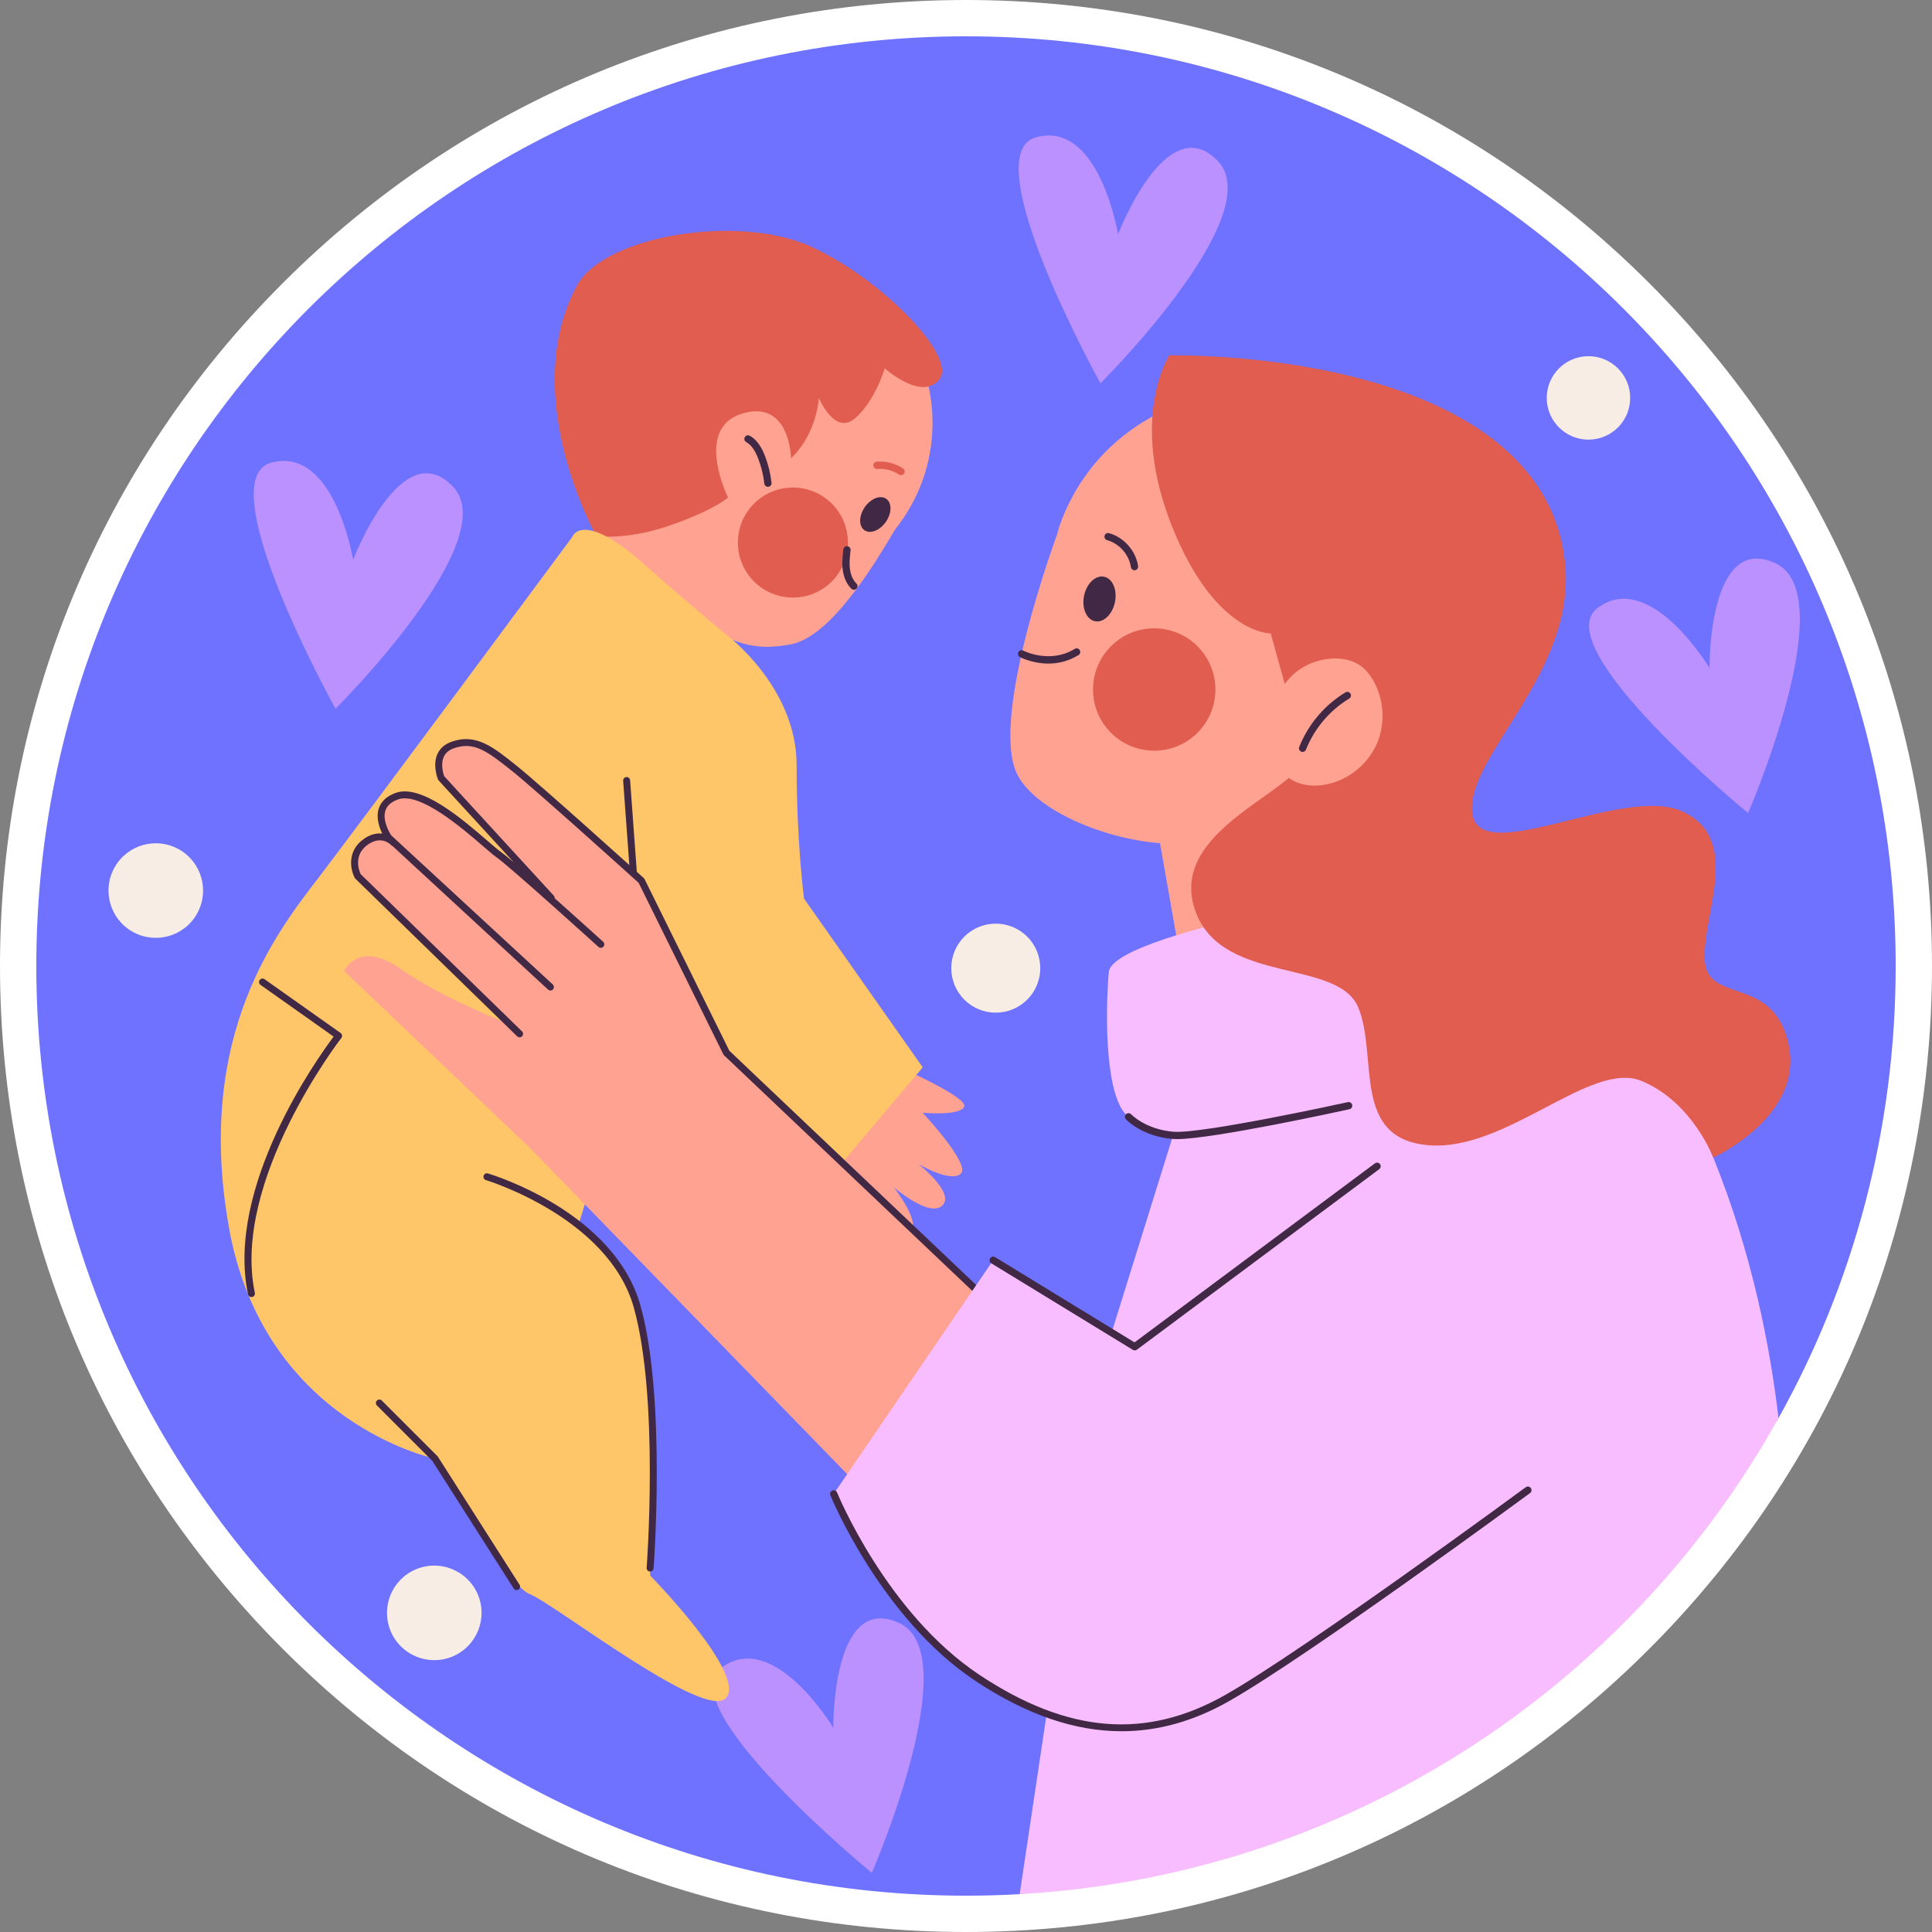 <?xml version="1.0" encoding="iso-8859-1"?>
<!-- Generator: Adobe Illustrator 27.0.0, SVG Export Plug-In . SVG Version: 6.00 Build 0)  -->
<svg xmlns="http://www.w3.org/2000/svg" xmlns:xlink="http://www.w3.org/1999/xlink" version="1.1" id="Capa_1" x="0px" y="0px" viewBox="0 0 512 512" style="enable-background:new 0 0 512 512;" xml:space="preserve">
<rect x="0" y="0" width="512" height="512" fill="#808080" stroke="none"/>
<g>
	<g>
		<g>
			<path style="fill:#FFFFFF;" d="M256,512c-68.38,0-132.668-26.629-181.019-74.981C26.629,388.667,0,324.38,0,256     S26.629,123.333,74.981,74.981C123.332,26.629,187.62,0,256,0s132.667,26.629,181.019,74.981C485.371,123.333,512,187.62,512,256     s-26.629,132.667-74.981,181.019C388.667,485.371,324.38,512,256,512z"/>
		</g>
	</g>
	<g>
		<g>
			<g>
				<path style="fill:#6E72FF;" d="M502.376,256c0,43.501-11.27,84.364-31.057,119.829c-5.276,9.46-29.61-11.326-37.936-8.361      c-23.181,8.254-38.18,25.038-63.535,41.202c-27.214,17.35-54.253,41.22-82.508,61.266c-7.526,5.339-8.013,31.517-17.116,32.035      c-4.706,0.27-9.451,0.404-14.224,0.404C119.925,502.376,9.624,392.065,9.624,256C9.624,119.925,119.925,9.624,256,9.624      C392.065,9.624,502.376,119.925,502.376,256z"/>
			</g>
		</g>
		<g>
			<g>
				<g>
					<g>
						<g>
							<path style="fill:#BB91FF;" d="M93.575,148.333c0,0-4.954-30.216-21.677-25.727c-16.723,4.489,17.014,65.223,17.014,65.223         s44.744-44.518,31.15-58.852C106.468,114.644,93.575,148.333,93.575,148.333z"/>
						</g>
					</g>
					<g>
						<g>
							<path style="fill:#BB91FF;" d="M296.294,62.085c0,0-4.954-30.216-21.677-25.727c-16.723,4.489,17.014,65.223,17.014,65.223         s44.744-44.518,31.15-58.852C309.188,28.396,296.294,62.085,296.294,62.085z"/>
						</g>
					</g>
					<g>
						<g>
							<path style="fill:#BB91FF;" d="M453.041,177.026c0,0-15.732-26.269-29.627-15.937         c-13.895,10.331,39.836,54.376,39.836,54.376s25.208-57.866,7.291-66.187C452.623,140.957,453.041,177.026,453.041,177.026z"/>
						</g>
					</g>
					<g>
						<g>
							<path style="fill:#BB91FF;" d="M220.835,457.885c0,0-15.732-26.269-29.627-15.937         c-13.895,10.332,39.836,54.376,39.836,54.376s25.208-57.866,7.291-66.187C220.417,421.815,220.835,457.885,220.835,457.885z"/>
						</g>
					</g>
				</g>
				<g>
					<g>
						
							<ellipse transform="matrix(0.493 -0.87 0.87 0.493 -184.343 155.643)" style="fill:#F7EDE5;" cx="41.32" cy="235.929" rx="12.532" ry="12.532"/>
					</g>
				</g>
				<g>
					<g>
						
							<ellipse transform="matrix(0.921 -0.389 0.389 0.921 -157.195 78.367)" style="fill:#F7EDE5;" cx="115.036" cy="427.591" rx="12.532" ry="12.532"/>
					</g>
				</g>
				<g>
					<g>
						
							<ellipse transform="matrix(0.707 -0.707 0.707 0.707 -104.115 261.783)" style="fill:#F7EDE5;" cx="263.943" cy="256.569" rx="11.795" ry="11.795"/>
					</g>
				</g>
				<g>
					<g>
						<path style="fill:#F7EDE5;" d="M432.016,105.451c0,6.107-4.951,11.058-11.057,11.058c-6.107,0-11.057-4.951-11.057-11.058        c0-6.107,4.951-11.057,11.057-11.057C427.065,94.394,432.016,99.344,432.016,105.451z"/>
					</g>
				</g>
			</g>
			<g>
				<g>
					<path style="fill:#FFA291;" d="M238.157,282.716c0,0,18.696,8.176,17.349,10.63c-1.347,2.454-10.996,1.542-10.996,1.542       s12.908,13.779,10.078,16.185c-2.83,2.405-11.209-2.611-11.209-2.611s9.812,7.705,6.355,11.013       c-3.456,3.308-12.874-4.837-12.874-4.837s7.423,9.347,4.385,12.053c-3.039,2.706-10.557-4.834-15.973-8.594       c-5.416-3.761-12.745-13.756-12.745-13.756L238.157,282.716z"/>
				</g>
			</g>
			<g>
				<g>
					<g>
						<g>
							<path style="fill:#FFA291;" d="M201.939,66.873c-24.959,0-45.192,20.233-45.192,45.192c0,8.399,2.301,16.256,6.294,22.993         l-5.004,7.006c0,0,23.781,32.999,36.376,27.619c6.071,2.402,10.873,1.797,14.897,1.131         c10.669-1.766,22.206-20.854,27.92-30.536c6.19-7.733,9.9-17.536,9.9-28.212C247.131,87.106,226.898,66.873,201.939,66.873z"/>
						</g>
					</g>
					<g>
						<g>
							<circle style="fill:#E05D4F;" cx="210.13" cy="143.783" r="14.579"/>
						</g>
					</g>
					<g>
						<g>
							<path style="fill:#E05D4F;" d="M158.037,142.063c0,0,8.109,1.229,19.903-2.949c11.795-4.177,14.989-7.29,14.989-7.29         s-9.092-18.265,3.686-22.197c12.778-3.932,13.023,11.795,13.023,11.795s6.389-5.406,7.372-15.972         c0,0,4.177,10.075,9.583,5.406c5.406-4.669,7.863-13.269,7.863-13.269s9.829,8.846,14.497,2.949         c4.669-5.897-14.743-26.292-33.909-35.138c-19.166-8.846-54.997-3.013-62.167,10.32         C137.151,104.96,158.037,142.063,158.037,142.063z"/>
						</g>
					</g>
					<g>
						<g>
							<g>
								<path style="fill:#412945;" d="M203.506,129.01c-0.483,0-0.9-0.364-0.955-0.855c-0.254-2.266-0.798-4.493-1.618-6.619          c-0.876-2.272-1.884-3.663-3.173-4.375c-0.465-0.257-0.634-0.842-0.377-1.307c0.257-0.465,0.843-0.634,1.308-0.377          c2.244,1.239,3.38,3.656,4.039,5.368c0.878,2.279,1.462,4.667,1.734,7.097c0.059,0.528-0.321,1.005-0.849,1.064          C203.578,129.008,203.542,129.01,203.506,129.01z"/>
							</g>
						</g>
						<g>
							<g>
								<g>
									<path style="fill:#412945;" d="M234.773,138.286c-1.589,2.302-4.133,3.301-5.681,2.232           c-1.548-1.069-1.515-3.802,0.074-6.104c1.589-2.302,4.133-3.301,5.681-2.232           C236.395,133.252,236.362,135.984,234.773,138.286z"/>
								</g>
							</g>
							<g>
								<g>
									<path style="fill:#412945;" d="M226.292,156.288c-0.243,0-0.486-0.091-0.673-0.275c-1.592-1.559-2.131-3.65-2.302-5.13           c-0.209-1.8-0.011-3.57,0.18-5.283c0.059-0.527,0.54-0.905,1.063-0.85c0.528,0.059,0.909,0.536,0.85,1.064           c-0.179,1.605-0.365,3.265-0.181,4.847c0.136,1.171,0.547,2.811,1.737,3.977c0.38,0.371,0.386,0.981,0.014,1.361           C226.791,156.191,226.541,156.288,226.292,156.288z"/>
								</g>
							</g>
						</g>
						<g>
							<g>
								<path style="fill:#E05D4F;" d="M238.786,125.923c-0.185,0-0.371-0.053-0.536-0.164c-1.663-1.117-3.76-1.653-5.756-1.48          c-0.536,0.053-0.997-0.345-1.044-0.874c-0.047-0.529,0.344-0.996,0.874-1.043c2.46-0.217,4.948,0.421,6.999,1.8          c0.441,0.296,0.559,0.895,0.262,1.335C239.401,125.773,239.096,125.923,238.786,125.923z"/>
							</g>
						</g>
					</g>
				</g>
				<g>
					<g>
						<path style="fill:#FFC569;" d="M151.648,142.309c0,0,2.457-7.372,18.675,6.88s22.361,19.166,22.361,19.166        s18.429,13.76,18.429,34.401c0,20.641,1.966,35.384,1.966,35.384l31.452,44.721l-26.538,31.452l-46.195-48.653l-18.675,59.464        c0,0,17.201,8.354,18.675,39.315c1.351,28.365,0.491,53.076,0.491,53.076s25.555,26.046,20.149,32.435        c-5.406,6.389-45.704-25.064-52.093-27.521c-6.389-2.457-25.063-35.875-25.063-35.875s-45.213-9.337-54.55-60.939        c-9.337-51.601,13.197-79.306,24.081-93.538C95.696,217.847,151.648,142.309,151.648,142.309z"/>
					</g>
				</g>
			</g>
			<g>
				<g>
					<g>
						<path style="fill:#412945;" d="M215.208,312.615c-0.228,0-0.457-0.084-0.635-0.254l-44.557-42.264        c-0.166-0.158-0.268-0.372-0.285-0.602l-4.587-62.576c-0.037-0.508,0.345-0.951,0.853-0.988        c0.511-0.051,0.951,0.345,0.988,0.852l4.561,62.22l44.298,42.019c0.37,0.35,0.385,0.934,0.034,1.304        C215.696,312.518,215.452,312.615,215.208,312.615z"/>
					</g>
				</g>
				<g>
					<g>
						<g>
							<path style="fill:#412945;" d="M172.29,416.473c-0.023,0-0.047-0.001-0.072-0.003c-0.508-0.039-0.888-0.483-0.849-0.991         c0.034-0.445,3.348-44.842-3.408-68.974c-6.666-23.807-38.858-33.668-39.182-33.765c-0.488-0.146-0.766-0.66-0.62-1.148         c0.146-0.488,0.658-0.764,1.149-0.62c1.364,0.407,33.493,10.259,40.431,35.036c6.845,24.446,3.506,69.164,3.471,69.613         C173.172,416.105,172.767,416.473,172.29,416.473z"/>
						</g>
					</g>
					<g>
						<g>
							<path style="fill:#412945;" d="M136.906,421.388c-0.305,0-0.603-0.15-0.779-0.427l-21.569-33.825l-14.672-14.671         c-0.36-0.36-0.36-0.945,0-1.305c0.361-0.361,0.945-0.361,1.305,0l14.743,14.742c0.048,0.047,0.089,0.1,0.125,0.156         l21.623,33.91c0.274,0.43,0.148,1-0.282,1.275C137.248,421.341,137.076,421.388,136.906,421.388z"/>
						</g>
					</g>
				</g>
				<g>
					<g>
						<path style="fill:#412945;" d="M66.628,343.74c-0.428,0-0.811-0.299-0.902-0.733c-5.977-28.506,18.426-62.618,22.688-68.299        l-19.369-13.699c-0.416-0.294-0.515-0.87-0.22-1.287c0.294-0.416,0.87-0.516,1.286-0.221l20.149,14.252        c0.206,0.146,0.343,0.369,0.38,0.618c0.037,0.25-0.03,0.504-0.185,0.703c-0.292,0.375-29.149,37.859-22.923,67.553        c0.105,0.499-0.215,0.989-0.714,1.093C66.755,343.733,66.691,343.74,66.628,343.74z"/>
					</g>
				</g>
			</g>
			<g>
				<g>
					<g>
						<path style="fill:#FFA291;" d="M240.597,407.196l-100.382-103.21l-49.013-46.657c0,0,3.77-8.483,15.081-0.471        c11.311,8.012,30.162,15.081,30.162,15.081l-40.407-38.775c-5.689-5.459,1.562-14.432,8.065-9.974        c0.098,0.067,0.196,0.136,0.295,0.207l-1.437-1.437c-3.622-3.622-1.803-10.023,3.252-10.851        c1.77-0.29,3.835-0.085,6.197,0.977c9.426,4.242,41.944,34.403,41.944,34.403l-36.296-38.858        c-2.963-3.172-2.043-8.4,1.91-10.191c3.314-1.501,8.217-1.241,15.063,4.749c15.081,13.196,35.817,32.518,35.817,32.518        l21.679,44.3L275,358.183L240.597,407.196z"/>
					</g>
				</g>
				<g>
					<path style="fill:#412945;" d="M260.401,342.148l-67.12-63.696l-22.458-45.471c-0.052-0.104-0.122-0.198-0.209-0.276       c-0.272-0.245-27.289-24.65-33.788-29.85c-6.22-4.977-10.713-8.569-17.168-6.285c-1.797,0.637-3.055,1.737-3.74,3.27       c-1.343,3.006,0.086,6.557,0.147,6.707c0.041,0.101,0.1,0.194,0.174,0.274l19.93,21.722c-1.66-1.412-2.943-2.462-3.598-2.917       c-0.686-0.477-1.869-1.499-3.368-2.793c-6.564-5.669-17.553-15.158-24.335-12.713c-2.373,0.854-3.885,2.252-4.494,4.154       c-0.771,2.404,0.137,5.009,0.925,6.628c-1.35-0.151-2.937,0.131-4.639,1.255c-4.786,3.162-3.836,8.228-2.665,10.466       c0.045,0.087,0.104,0.165,0.174,0.233l42.886,41.787c0.18,0.175,0.412,0.262,0.644,0.262c0.24,0,0.48-0.093,0.661-0.279       c0.356-0.365,0.348-0.949-0.017-1.305l-42.771-41.675c-0.373-0.805-2.126-5.154,2.105-7.95c3.478-2.296,5.782,0.046,6.03,0.317       c0.105,0.117,0.235,0.189,0.373,0.24l41.162,37.998c0.178,0.164,0.402,0.244,0.626,0.244c0.248,0,0.496-0.1,0.678-0.297       c0.346-0.374,0.322-0.959-0.052-1.305l-42.827-39.535c-0.356-0.55-2.39-3.868-1.533-6.527c0.427-1.325,1.557-2.326,3.36-2.976       c5.774-2.078,17.072,7.683,22.503,12.373c1.539,1.329,2.755,2.38,3.52,2.912c3.523,2.451,26.849,23.591,27.085,23.803       c0.378,0.344,0.961,0.313,1.304-0.063c0.342-0.378,0.314-0.962-0.064-1.304c-0.487-0.442-6.526-5.915-12.846-11.544       c0.015-0.242-0.061-0.488-0.238-0.681l-29.039-31.65c-0.221-0.616-1.011-3.108-0.116-5.11c0.477-1.068,1.351-1.814,2.671-2.282       c5.253-1.864,8.703,0.63,15.398,5.986c6.224,4.978,31.519,27.806,33.573,29.66l22.453,45.461       c0.048,0.098,0.113,0.186,0.192,0.26l67.239,63.809c0.178,0.17,0.407,0.254,0.635,0.254c0.244,0,0.488-0.097,0.67-0.288       C260.785,343.083,260.771,342.499,260.401,342.148z"/>
				</g>
			</g>
			<g>
				<g>
					<g>
						<path style="fill:#FFA291;" d="M391.472,160.369c0-31.552-25.578-57.13-57.13-57.13c-25.048,0-45.98,14.057-53.69,36.489        l-0.491,1.843c0,0-17.692,47.67-10.812,63.15c4.188,9.424,22.216,17.478,38.066,18.737l9.849,55.962l46.687-6.88l-8.61-59.043        C376.498,205.128,391.472,184.504,391.472,160.369z"/>
					</g>
				</g>
				<g>
					<g>
						<g>
							<path style="fill:#412945;" d="M295.474,159.566c-0.664,3.258-3.035,5.525-5.296,5.064c-2.26-0.461-3.554-3.475-2.89-6.733         c0.664-3.258,3.035-5.525,5.296-5.064C294.845,153.294,296.139,156.308,295.474,159.566z"/>
						</g>
					</g>
					<g>
						<g>
							<path style="fill:#412945;" d="M277.815,175.857c-4.195,0-7.324-1.629-7.527-1.737c-0.468-0.25-0.645-0.832-0.396-1.301         c0.249-0.469,0.831-0.649,1.3-0.399c0.069,0.036,6.993,3.609,13.625-0.462c0.453-0.277,1.046-0.135,1.324,0.317         c0.278,0.453,0.136,1.046-0.317,1.324C283.038,175.309,280.247,175.857,277.815,175.857z"/>
						</g>
					</g>
					<g>
						<g>
							
								<ellipse transform="matrix(0.75 -0.661 0.661 0.75 -44.296 248.012)" style="fill:#E05D4F;" cx="305.961" cy="182.607" rx="16.218" ry="16.218"/>
						</g>
					</g>
					<g>
						<g>
							<path style="fill:#412945;" d="M300.65,151.121c-0.47,0-0.882-0.346-0.951-0.825c-0.478-3.317-3.069-6.255-6.301-7.145         c-0.512-0.141-0.813-0.671-0.672-1.183c0.141-0.512,0.671-0.814,1.184-0.672c3.946,1.087,7.11,4.674,7.695,8.726         c0.076,0.526-0.289,1.014-0.815,1.09C300.742,151.118,300.696,151.121,300.65,151.121z"/>
						</g>
					</g>
				</g>
				<g>
					<g>
						<path style="fill:#F8BDFF;" d="M471.319,375.829c-39.93,71.593-114.536,121.215-201.095,126.142L290.56,366.08l20.316-65.203        c0,0-5.572-0.327-11.799-4.908c-6.217-4.591-6.217-26.87-5.236-38.333c0.982-11.472,93.045-25.561,93.045-25.561        s46.196,22.934,67.157,74.702C464.38,332.29,469.144,357.168,471.319,375.829z"/>
					</g>
				</g>
				<g>
					<g>
						<path style="fill:#E05D4F;" d="M454.044,306.776c0,0-5.563-14.744-18.998-20.307c-13.435-5.572-35.715,18.671-56.349,17.035        c-20.644-1.636-13.435-23.261-18.68-36.369c-5.236-13.108-35.378-6.227-42.914-24.897        c-7.17-17.766,14.696-27.814,24.464-36.081c0.096,0.086,0.202,0.154,0.298,0.221c2.916,1.934,6.708,2.194,10.125,1.405        c5.669-1.299,10.606-5.418,12.915-10.75c2.3-5.332,1.906-11.761-1.03-16.775c-0.828-1.424-1.867-2.752-3.195-3.734        c-2.377-1.752-5.495-2.252-8.431-1.934c-5.187,0.549-9.124,3.08-11.77,6.669l-3.725-13.397c0,0-14.744,0.327-26.206-28.507        c-11.472-28.824-0.655-45.204-0.655-45.204c37.024,0,99.927,10.153,104.835,54.713c3.234,29.238-26.206,51.431-24.57,66.502        c1.636,15.071,39.969-7.536,55.694-0.327c15.726,7.208,5.572,26.543,5.9,38.987c0.327,12.454,18.353,3.936,22.28,22.934        C477.969,295.969,454.044,306.776,454.044,306.776z"/>
					</g>
				</g>
				<g>
					<g>
						<g>
							<path style="fill:#412945;" d="M311.841,301.878c-0.391,0-0.74-0.012-1.046-0.038c-8.143-0.679-12.251-5.035-12.422-5.22         c-0.36-0.391-0.336-1,0.055-1.36c0.391-0.361,0.998-0.336,1.359,0.053c0.068,0.072,3.842,3.998,11.169,4.61         c7.637,0.629,45.851-7.76,46.236-7.845c0.52-0.116,1.033,0.213,1.147,0.733c0.114,0.519-0.214,1.032-0.733,1.147         C356.083,294.293,321.545,301.878,311.841,301.878z"/>
						</g>
					</g>
					<g>
						<g>
							<g>
								<path style="fill:#F8BDFF;" d="M362.968,297.113l49.144,65.362c0,0-79.614,99.271-122.86,94.848          c-43.247-4.423-68.31-61.43-68.31-61.43l42.264-61.922l30.961,19.166l66.836-54.55L362.968,297.113z"/>
							</g>
						</g>
						<g>
							<g>
								<g>
									<path style="fill:#412945;" d="M300.719,357.868c-0.174,0-0.347-0.047-0.502-0.141l-37.513-22.934           c-0.453-0.277-0.596-0.87-0.319-1.323c0.277-0.454,0.87-0.598,1.323-0.319l36.958,22.595l63.694-47.445           c0.425-0.318,1.029-0.23,1.346,0.196c0.318,0.427,0.23,1.029-0.197,1.347l-64.215,47.834           C301.124,357.804,300.921,357.868,300.719,357.868z"/>
								</g>
							</g>
							<g>
								<g>
									<path style="fill:#412945;" d="M297.229,458.796c-12.463,0-25.27-4.422-38.65-13.284           c-25.186-16.681-38.399-48.936-38.53-49.259c-0.198-0.493,0.04-1.054,0.533-1.253c0.493-0.195,1.055,0.039,1.252,0.533           c0.129,0.319,13.13,32.029,37.808,48.374c23.436,15.523,44.145,17.179,65.173,5.209           c21.004-11.956,78.937-54.551,79.519-54.98c0.429-0.314,1.031-0.224,1.345,0.205c0.315,0.429,0.224,1.03-0.204,1.346           c-0.584,0.43-58.607,43.091-79.708,55.102C316.395,456.124,306.915,458.796,297.229,458.796z"/>
								</g>
							</g>
						</g>
					</g>
				</g>
			</g>
			<g>
				<g>
					<path style="fill:#412945;" d="M345.206,199.268c-0.118,0-0.238-0.022-0.355-0.068c-0.494-0.196-0.735-0.757-0.539-1.25       c2.381-5.993,6.731-11.131,12.248-14.467c0.455-0.273,1.047-0.129,1.321,0.325c0.275,0.455,0.13,1.047-0.325,1.321       c-5.16,3.121-9.228,7.927-11.456,13.531C345.951,199.039,345.589,199.268,345.206,199.268z"/>
				</g>
			</g>
		</g>
	</g>
</g>
<g>
</g>
<g>
</g>
<g>
</g>
<g>
</g>
<g>
</g>
<g>
</g>
<g>
</g>
<g>
</g>
<g>
</g>
<g>
</g>
<g>
</g>
<g>
</g>
<g>
</g>
<g>
</g>
<g>
</g>
</svg>

